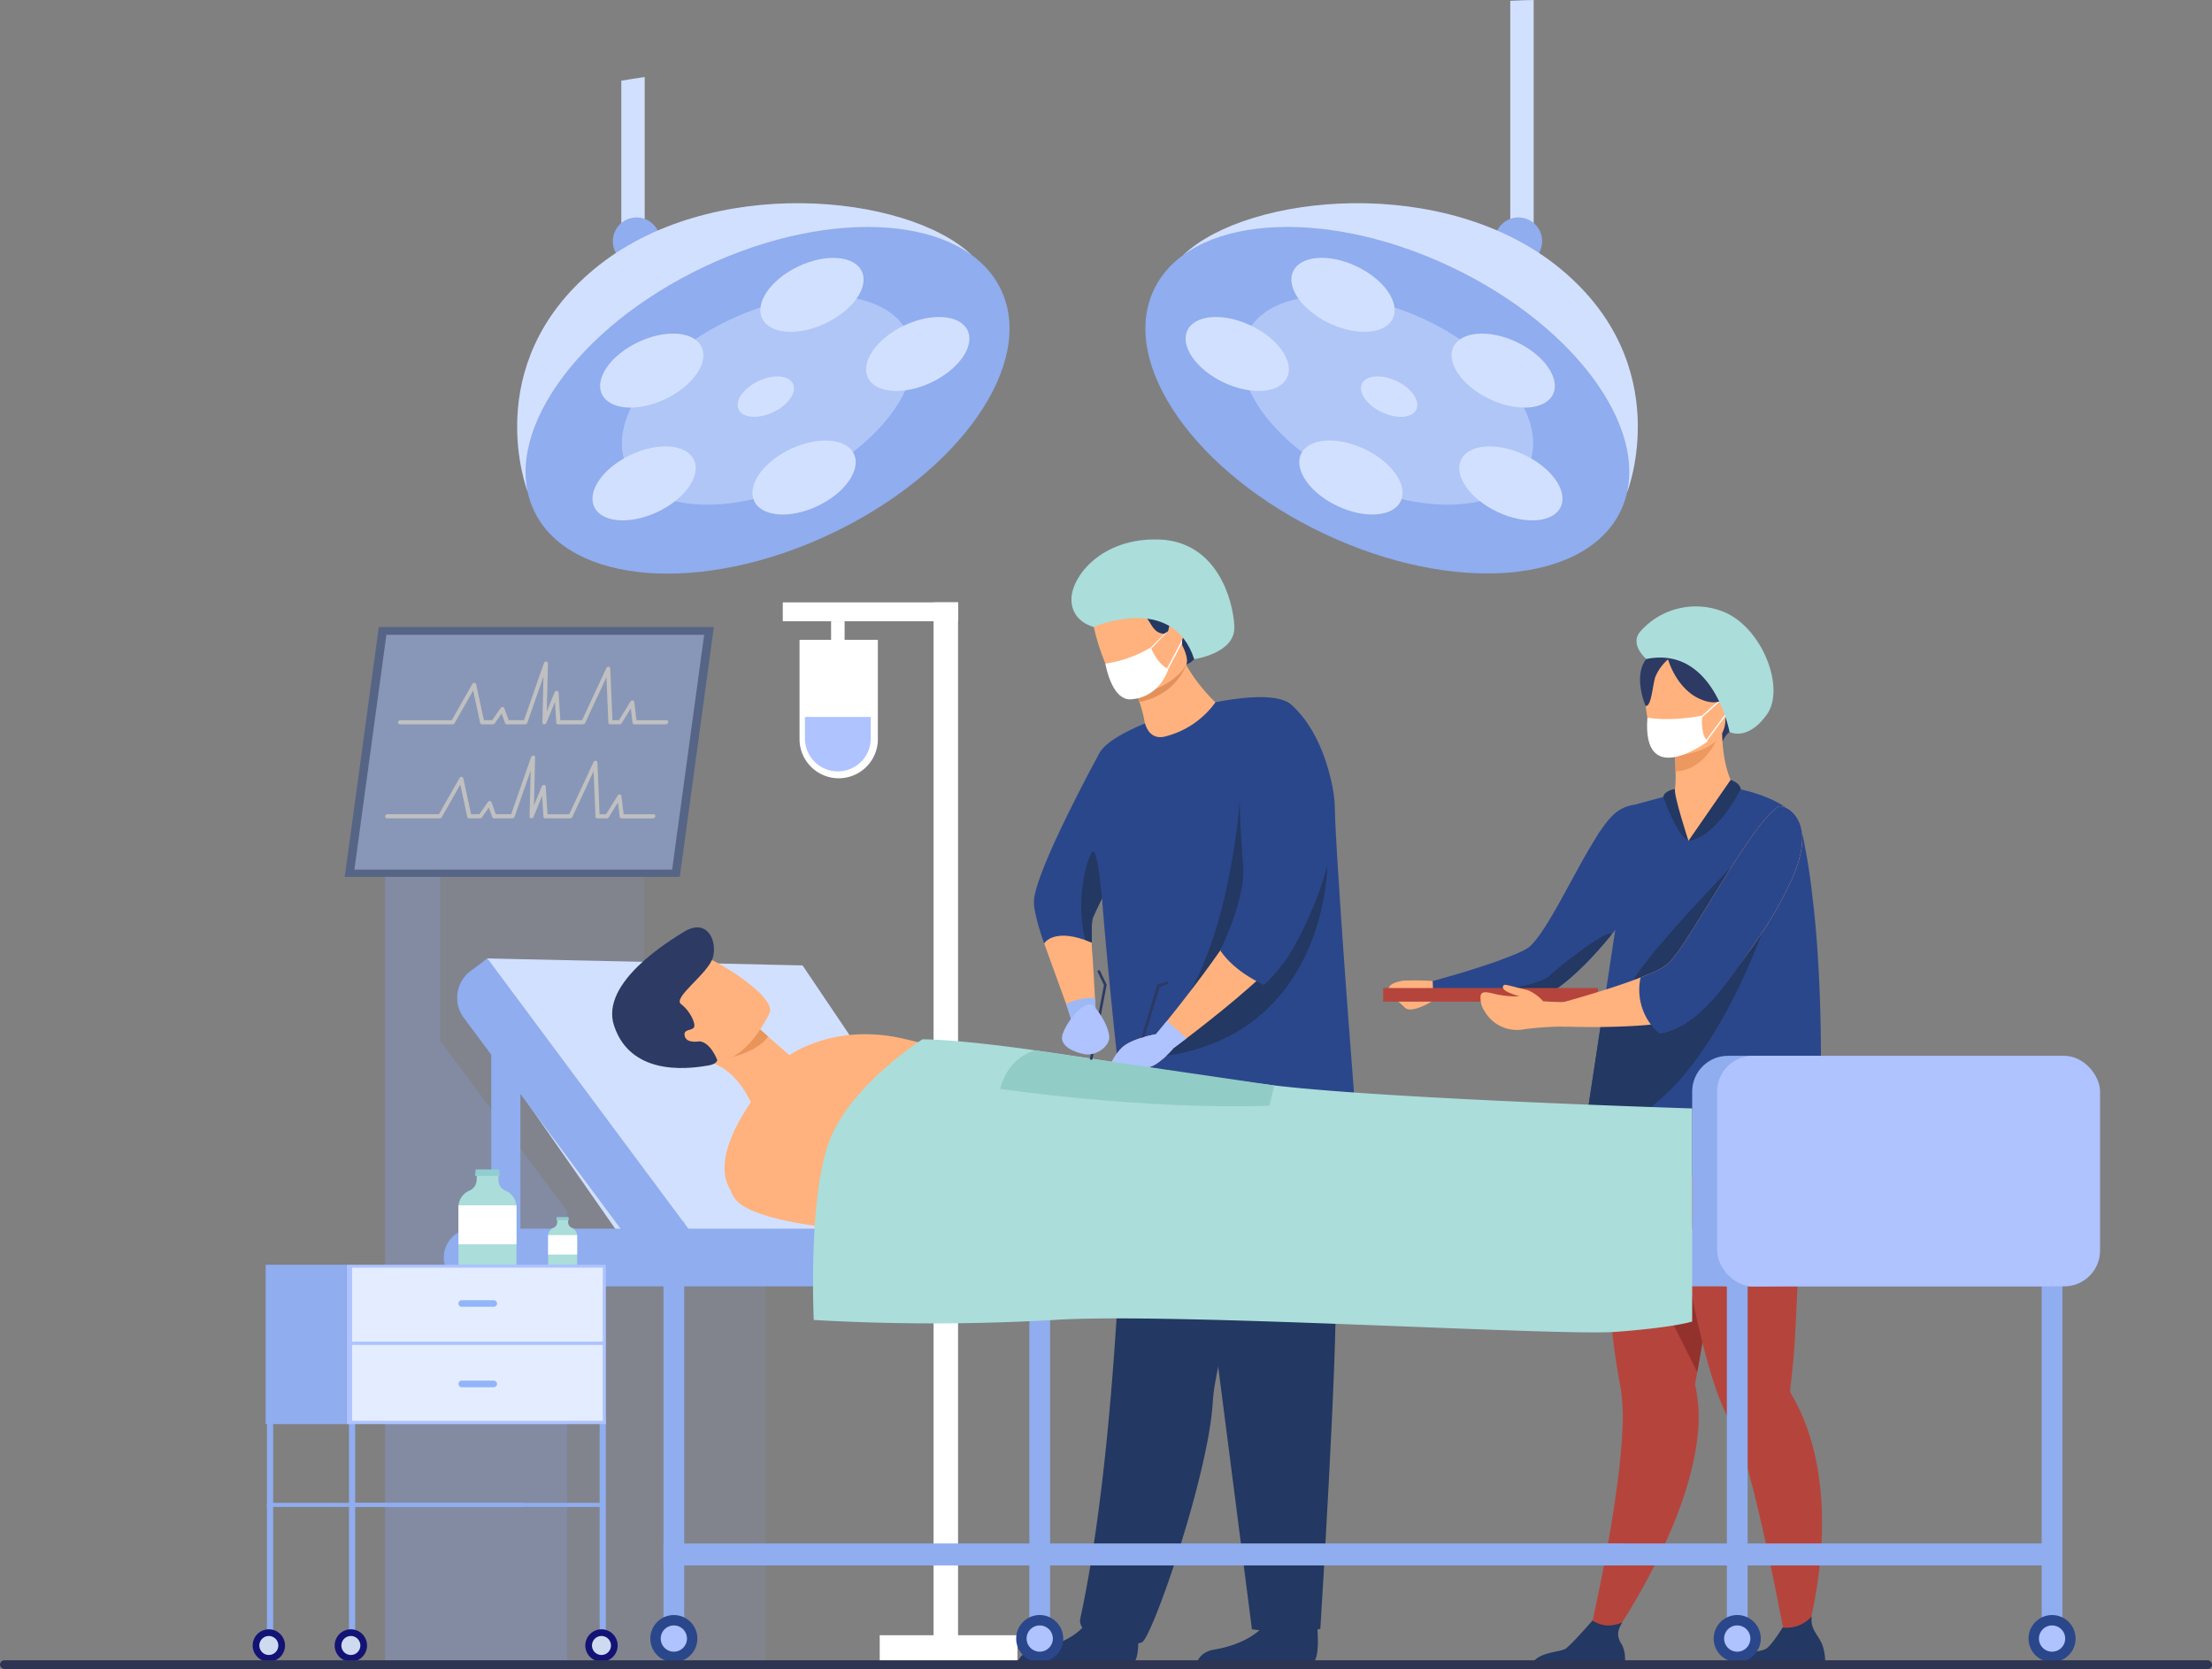 <svg xmlns="http://www.w3.org/2000/svg" width="567.635" height="428.235" viewBox="0 0 567.635 428.235">
  <rect x="0" y="0" width="567.635" height="428.235" fill="#808080" stroke="none"/>
  <g id="greffe" transform="translate(-557.625 -190.483)">
    <g id="Groupe_930" data-name="Groupe 930" transform="translate(758.5 345.038)">
      <g id="Groupe_929" data-name="Groupe 929" transform="translate(0 0)">
        <rect id="Rectangle_275" data-name="Rectangle 275" width="6.278" height="270.412" transform="translate(44.973 270.412) rotate(180)" fill="#fff"/>
        <g id="Groupe_928" data-name="Groupe 928" transform="translate(4.295 9.612)">
          <path id="Rectangle_276" data-name="Rectangle 276" d="M10.052,0h0A10.052,10.052,0,0,1,20.1,10.052V35.517a0,0,0,0,1,0,0H0a0,0,0,0,1,0,0V10.052A10.052,10.052,0,0,1,10.052,0Z" transform="translate(20.104 35.517) rotate(180)" fill="#fff"/>
          <path id="Rectangle_277" data-name="Rectangle 277" d="M8.442,0h0a8.441,8.441,0,0,1,8.441,8.441v5.513a0,0,0,0,1,0,0H0a0,0,0,0,1,0,0V8.442A8.442,8.442,0,0,1,8.442,0Z" transform="translate(18.277 33.749) rotate(180)" fill="#aec3ff"/>
        </g>
        <rect id="Rectangle_278" data-name="Rectangle 278" width="44.973" height="4.848" transform="translate(44.973 4.848) rotate(180)" fill="#fff"/>
        <rect id="Rectangle_279" data-name="Rectangle 279" width="3.465" height="5.857" transform="translate(15.863 10.705) rotate(180)" fill="#fff"/>
      </g>
      <rect id="Rectangle_280" data-name="Rectangle 280" width="35.344" height="6.828" transform="translate(24.875 265.003)" fill="#fff"/>
    </g>
    <path id="Tracé_931" data-name="Tracé 931" d="M945.339,1040.741v42.16l32.562,43.652v115.166H931.179V1040.741Z" transform="translate(-274.713 -625.282)" fill="#8eadff" opacity="0.2"/>
    <g id="Groupe_934" data-name="Groupe 934" transform="translate(912.569 346.074)">
      <g id="Groupe_931" data-name="Groupe 931" transform="translate(1.449 50.899)">
        <path id="Tracé_932" data-name="Tracé 932" d="M1908.585,1148.023c1.662,1.868,7.384-1.621,8.154-2.291a.448.448,0,0,1,.085-.1l-1-4.365a68.756,68.756,0,0,0-7.645-.082C1900.739,1142.477,1906.756,1146.027,1908.585,1148.023Z" transform="translate(-1904.552 -1096.052)" fill="#ffb27d"/>
        <path id="Tracé_933" data-name="Tracé 933" d="M1947.149,1020.055l.124,4.4s.287.035.79.056c1.587.082,5.439.326,9.822.381a97.132,97.132,0,0,0,12.585-.411,18.4,18.4,0,0,0,5.167-1.2c5.027-2.3,13.768-10.139,19.824-18.3a5.553,5.553,0,0,0,.437-.6,42.872,42.872,0,0,0,4.878-8.262,17.909,17.909,0,0,0,1.251-4.134,18.573,18.573,0,0,0,.094-5.94,15.021,15.021,0,0,0-2.011-5.61,2.594,2.594,0,0,0-.426-.665,12.441,12.441,0,0,0-3.052-3.307,2.094,2.094,0,0,0-2.233.3c-.094.056-.185.122-.279.188,0,0-.007.008-.014.011-.119.088-.24.182-.361.286l0,.035a10.854,10.854,0,0,0-.975.923s-.007.006-.008.008a20.038,20.038,0,0,0-1.922,2.422c-.039.031-.081.061-.085.1-.216.3-.438.635-.7,1a.808.808,0,0,0-.171.232q-.74,1.164-1.492,2.432c-5.546,9.058-11.971,23.016-16.389,26.876-1.029.9-3.877,2.1-7.3,3.339v0c-.063.021-.13.045-.2.069l-.02.007c-2.849,1.025-6.074,2.062-8.961,2.951C1950.9,1019.052,1947.149,1020.055,1947.149,1020.055Z" transform="translate(-1935.878 -974.836)" fill="#2b478b"/>
        <path id="Tracé_934" data-name="Tracé 934" d="M2012.827,1010.8a32.216,32.216,0,0,0,2.066,5.319,13.7,13.7,0,0,0,4.2,5.261c1.555-.534,4.329-1.26,5.536-1.816,4.36-2,11-8.337,16.634-15.315.86-1.065,1.7-2.142,2.5-3.223a5.54,5.54,0,0,0,.437-.6,42.891,42.891,0,0,0,4.878-8.262s.962-16.783-1.911-21.288a9.511,9.511,0,0,0-6.1,3.37s-.007.006-.008.008a19.993,19.993,0,0,0-1.922,2.422c-.039.03-.081.06-.085.1-.216.3-.438.636-.7,1a.816.816,0,0,0-.172.232q-.74,1.164-1.491,2.432c-5.546,9.058-11.971,23.016-16.389,26.876-1.029.9-3.877,2.1-7.3,3.339v0C2012.922,1010.759,2012.862,1010.806,2012.827,1010.8Z" transform="translate(-1984.178 -970.878)" fill="#2b478b"/>
        <path id="Tracé_935" data-name="Tracé 935" d="M2019.777,1109.631c1.008,2,2.628,2.35,4.427,3.544,1.555-.534,4.329-1.26,5.535-1.816,4.36-1.995,11-8.337,16.635-15.315.107-2.393-13.768,8.3-15.61,10.318C2029.375,1107.885,2022.905,1109.692,2019.777,1109.631Z" transform="translate(-1989.289 -1062.67)" fill="#233862"/>
        <path id="Tracé_936" data-name="Tracé 936" d="M2012.665,1121.385c0,.039.018.06.041.063-.01-.03-.016-.053-.021-.069C2012.664,1121.318,2012.658,1121.317,2012.665,1121.385Z" transform="translate(-1984.057 -1081.523)" fill="#2b478b"/>
      </g>
      <path id="Tracé_937" data-name="Tracé 937" d="M2180.444,788.385c.168-.627,8.947,12.107,9.184,13.129,2.193,9.448-3.981,16.777-7.276,15.056-2.113-1.1-3.628,2.586-3.628,2.586l-17.79-22.687S2172.76,781.707,2180.444,788.385Z" transform="translate(-2091.646 -784.498)" fill="#2c3a64"/>
      <path id="Tracé_938" data-name="Tracé 938" d="M2098.4,1367.666l4.76,1.772s20.673-28.672,23.218-53.9a38.3,38.3,0,0,0-.68-12.9s.2-1.154.556-3.194c.164-.952.366-2.1.595-3.412.672-3.851,1.6-9.12,2.654-15.12,2.433-13.807,5.584-31.456,8.032-44.431l-1.282-.412-13.877-4.476-2.867-9.108-10.333-2.72s-2.308,4.515-4.371,25.844c-.381,2.8-.727,5.883-.987,9.229a182.654,182.654,0,0,0,.983,37.362q.712,5.561,1.815,11.467a51.141,51.141,0,0,1,.4,11.323C2105.974,1335.617,2098.4,1367.666,2098.4,1367.666Z" transform="translate(-2045.662 -1103.014)" fill="#b5453c"/>
      <path id="Tracé_939" data-name="Tracé 939" d="M2118.876,1254.842l22.437,44.605c.163-.952.366-2.1.595-3.412.672-3.851,1.6-9.12,2.654-15.12,2.433-13.807,5.584-31.456,8.032-44.431l-1.282-.412-13.876-4.476-2.868-9.108-10.333-2.72s-2.308,4.515-4.371,25.844C2119.482,1248.411,2119.136,1251.5,2118.876,1254.842Z" transform="translate(-2060.717 -1103.014)" fill="#93312c"/>
      <path id="Tracé_940" data-name="Tracé 940" d="M2156.181,1211.073l.519-4.454c8.7,2.311,31.952-6.458,31.952-6.458s8.43,7.41,7.323,25.173c-.54,8.67-1.527,45.51-2.558,56.412-.372,3.951-.7,6.763-.832,7.886a.021.021,0,0,0,0,.011,1.555,1.555,0,0,0,.253.965,51.239,51.239,0,0,1,3.8,8c10.116,26.957-1.558,60.154-1.558,60.154l-3.03-1.221s-6.643-36.945-12.041-53.266a32.327,32.327,0,0,0-2.6-6.244c-2.347-3.788-4.525-9.977-6.5-17.338-3.737-13.917-6.744-32.022-8.745-46C2161.889,1234.708,2156.181,1211.073,2156.181,1211.073Z" transform="translate(-2088.151 -1088.594)" fill="#b5453c"/>
      <path id="Tracé_941" data-name="Tracé 941" d="M2176.761,934.41c14.4,4.141,16.176-18.331,15.261-18.425-1.571-1.341-3.738-6.6-3.855-14.6l-.7.147-11.656,2.536s.333,3.68.408,7.145c.056,2.712-.049,5.295-.594,5.9-.907.147-1.452.246-1.452.246a.045.045,0,0,1-.006.01C2174,917.617,2172.919,933.307,2176.761,934.41Z" transform="translate(-2101.184 -868.876)" fill="#ffb27d"/>
      <path id="Tracé_942" data-name="Tracé 942" d="M2181.128,904.49s.335,3.677.408,7.145c6.543-.307,9.893-6.344,11.249-9.681Z" transform="translate(-2106.497 -869.293)" fill="#ed985f"/>
      <path id="Tracé_943" data-name="Tracé 943" d="M2157.844,851.148s15.495-.034,15.326-9.683,1.716-16.152-8.184-16.539-11.757,3.329-12.484,6.564S2153.809,850.908,2157.844,851.148Z" transform="translate(-2085.338 -812.625)" fill="#ffb27d"/>
      <g id="Groupe_932" data-name="Groupe 932" transform="translate(81.229 23.957)">
        <path id="Tracé_944" data-name="Tracé 944" d="M2206.285,873.9l-.221-.245c5.105-4.605,5.209-4.605,5.293-4.605v.165l.068.149C2211.194,869.5,2208.224,872.155,2206.285,873.9Z" transform="translate(-2206.064 -869.054)" fill="#fff"/>
      </g>
      <g id="Groupe_933" data-name="Groupe 933" transform="translate(82.65 25.878)">
        <rect id="Rectangle_281" data-name="Rectangle 281" width="10.824" height="0.331" transform="matrix(0.597, -0.802, 0.802, 0.597, 0, 8.684)" fill="#fff"/>
      </g>
      <path id="Tracé_945" data-name="Tracé 945" d="M2149.806,820.563c2.34-2.947,4.162-2.344,5.192-1.49a10.829,10.829,0,0,1,13.964,1.968c1.165,6.9,4.357,3.78,4.357,3.78s-1.26,8.224-7.8,6.662c-7.144-1.707-9.8-9.684-10.136-10.822a12.138,12.138,0,0,0-3.293,4.565c-.727,2.472-.979,7.536-2.457,7.392C2149.635,832.617,2146.3,824.983,2149.806,820.563Z" transform="translate(-2082.282 -807.072)" fill="#2c3a64"/>
      <path id="Tracé_946" data-name="Tracé 946" d="M2236.638,1771.365h23.972a13.168,13.168,0,0,0-.677-6.425c-1.2-2.66-3.079-3.869-2.63-7.087a8.632,8.632,0,0,1-7.471,2.859c-.425.688-2.741,4.373-4.16,5.392C2244.106,1767.229,2237.12,1766.828,2236.638,1771.365Z" transform="translate(-2147.319 -1498.722)" fill="#233862"/>
      <path id="Tracé_947" data-name="Tracé 947" d="M2042.11,1774.354h23.972s.9-3.823-.678-6.425c-1.393-2.3-.86-3.614.173-5.518a9.317,9.317,0,0,1-4.038.76,8.442,8.442,0,0,1-3.565-1.254c-1.032,1.176-5.449,6.183-6.83,7.175C2049.578,1770.218,2042.593,1769.816,2042.11,1774.354Z" transform="translate(-2004.263 -1501.711)" fill="#233862"/>
      <path id="Tracé_948" data-name="Tracé 948" d="M2106.922,959.918l-7.96,52.333-4.876,32.045c3.347,1.947,6.577,3.609,9.677,5.027a39.4,39.4,0,0,1,2.4-5.555c-.417,1.648.795,5.263,1.548,7.251,28.824,11.65,45.842,1.812,45.842,1.812,1.483-11.82,1.8-36.344.252-57.32-.324-4.363-.725-8.571-1.214-12.48a162.612,162.612,0,0,0-2.884-17.3c-1.623-7.014-15.431-9.761-15.431-9.761a34.44,34.44,0,0,1-13.446,13.189c-3.35-3.16-4.4-11.812-4.4-11.812Z" transform="translate(-2042.486 -909.019)" fill="#2b478b"/>
      <path id="Tracé_949" data-name="Tracé 949" d="M2205.984,946.706s2.45.738,2.62,2.452c0,0-6.245,12.331-13.442,13.188Z" transform="translate(-2116.818 -902.203)" fill="#233862"/>
      <path id="Tracé_950" data-name="Tracé 950" d="M2177.209,968.87s-3.841-11.748-3.461-13.293c0,0-2.793.409-3,2.037C2170.75,957.614,2174.138,967.414,2177.209,968.87Z" transform="translate(-2098.865 -908.727)" fill="#233862"/>
      <path id="Tracé_951" data-name="Tracé 951" d="M2171,1002.988c-.322.578-30.919,31.21-33.04,38.22s8.71,5.255,9.078,4.362S2171,1002.988,2171,1002.988Z" transform="translate(-2074.548 -943.593)" fill="#233862"/>
      <path id="Tracé_952" data-name="Tracé 952" d="M2098.962,1065.655l-4.876,32.045c34.161-1.887,51.419-69.106,51.419-69.106l-28,31.217-18.316,5.642S2099.109,1065.523,2098.962,1065.655Z" transform="translate(-2042.486 -962.423)" fill="#233862"/>
      <path id="Tracé_953" data-name="Tracé 953" d="M2147.282,792.005s-4.35-3.671-1.605-6.974a18.967,18.967,0,0,1,20.723-5.4c10.322,3.524,16.8,19.711,11.8,26.648s-9.564,4.448-9.564,4.448S2164.552,788.554,2147.282,792.005Z" transform="translate(-2079.758 -778.514)" fill="#abddda"/>
      <path id="Tracé_954" data-name="Tracé 954" d="M2155.088,884.948s5.321,1.126,14.073-.508c0,0-.589,4.7,1.361,6.63C2170.522,891.071,2153.652,903.692,2155.088,884.948Z" transform="translate(-2087.283 -856.412)" fill="#fff"/>
      <rect id="Rectangle_282" data-name="Rectangle 282" width="55.117" height="3.489" transform="translate(0 97.914)" fill="#b5453c"/>
      <path id="Tracé_955" data-name="Tracé 955" d="M2056.157,1023.857l.2,4.775s1.61.073,4.173.181c.769.026,1.215.018,1.215.018,2.054.066,4.525.079,7.218.1l.037.008c4.629-.047,9.833-.184,14.3-.641q.6-.067,1.182-.14a34.577,34.577,0,0,0,6.712-1.415,4.482,4.482,0,0,0,.573-.237c4.79-2.044,11.681-9.7,17.631-18.243.824-1.177,1.615-2.365,2.393-3.516a98.33,98.33,0,0,0,7.062-12.426,38.9,38.9,0,0,0,2.4-6.137,15.735,15.735,0,0,0,.444-1.782c2.265-10.2-4.693-12.9-5.906-11.958a32.84,32.84,0,0,0-5.277,5.775c-3.038,4.069-6.487,9.452-9.789,14.828-1.822,2.946-3.607,5.9-5.335,8.607-1.008,1.653-1.992,3.2-2.906,4.617a49.836,49.836,0,0,1-4.517,6.171,17.453,17.453,0,0,1-5.213,2.908c-.661.282-1.368.566-2.106.857-4.1,1.6-9.242,3.25-13.776,4.593-2.224.673-4.319,1.266-6.057,1.754C2058.009,1023.356,2056.157,1023.857,2056.157,1023.857Z" transform="translate(-2014.593 -921.004)" fill="#ffb27d"/>
      <path id="Tracé_956" data-name="Tracé 956" d="M2147.8,1016.211a14.852,14.852,0,0,0,4.8,14.381c9.946-1.211,18-13.784,23.949-22.326.824-1.177,1.615-2.365,2.393-3.516a98.391,98.391,0,0,0,7.062-12.426,38.828,38.828,0,0,0,2.4-6.137,15.676,15.676,0,0,0,.444-1.782c2.265-10.2-4.693-12.9-5.906-11.958a32.821,32.821,0,0,0-5.277,5.775c-3.038,4.069-6.488,9.452-9.789,14.828-1.822,2.946-3.607,5.9-5.336,8.607-1.008,1.653-1.991,3.2-2.906,4.617a49.915,49.915,0,0,1-4.517,6.171,17.462,17.462,0,0,1-5.213,2.908C2149.25,1015.636,2148.542,1015.92,2147.8,1016.211Z" transform="translate(-2081.749 -921.004)" fill="#2b478b"/>
      <path id="Tracé_957" data-name="Tracé 957" d="M1996.434,1147.648a23.279,23.279,0,0,0,6.936.729s-5.617-1.372-4.01-2.878c.292-.274,3.037.613,6.164,1.33a11.189,11.189,0,0,1,3.867,2.821c2.334.22,4.495.253,5.194.261a1.118,1.118,0,0,0,.262-.014l.666,6.287s-.446.008-1.215-.02a80.507,80.507,0,0,0-9.956.712,9.548,9.548,0,0,1-9.947-4.645,5.987,5.987,0,0,1-1.013-4.1C1993.714,1146.974,1995.254,1147.384,1996.434,1147.648Z" transform="translate(-1968.361 -1048.358)" fill="#ffb27d"/>
    </g>
    <g id="Groupe_936" data-name="Groupe 936" transform="translate(646.1 351.375)" opacity="0.5">
      <g id="Groupe_935" data-name="Groupe 935" transform="translate(0 0)">
        <path id="Tracé_958" data-name="Tracé 958" d="M977.969,862.631H892l8.741-64.084H986.71Z" transform="translate(-892.002 -798.547)" fill="#2b478b"/>
        <path id="Tracé_959" data-name="Tracé 959" d="M982.866,866.287H901.323l8.216-60.236h81.542Z" transform="translate(-898.857 -804.065)" fill="#8fadef"/>
        <path id="Tracé_960" data-name="Tracé 960" d="M981.135,848.086l-.042,0a.448.448,0,0,1-.421-.469l.282-11.8-4.134,11.847a.629.629,0,0,1-.576.42h-4.7a.448.448,0,0,1-.434-.293l-.9-2.486-1.734,2.507a.623.623,0,0,1-.5.273h-2.821a.447.447,0,0,1-.451-.354l-1.8-8.316-4.741,8.35a.626.626,0,0,1-.531.32H944.08a.452.452,0,0,1-.458-.53.628.628,0,0,1,.6-.53h13.194l5.265-9.273a.637.637,0,0,1,.549-.32.446.446,0,0,1,.434.353l2,9.239H967.8l2.154-3.113a.622.622,0,0,1,.512-.273.448.448,0,0,1,.423.293l1.124,3.093h3.946l5.1-14.627a.615.615,0,0,1,.6-.419.448.448,0,0,1,.437.47l-.294,12.311,2-4.868a.621.621,0,0,1,.583-.39.447.447,0,0,1,.443.426l.452,7.1h5.577l6.217-13.366a.624.624,0,0,1,.591-.363.447.447,0,0,1,.425.436l.555,13.294h1.668l2.952-4.778a.61.61,0,0,1,.57-.3.444.444,0,0,1,.408.394l.575,4.681h7.678a.452.452,0,0,1,.458.53.627.627,0,0,1-.6.53h-8.088a.448.448,0,0,1-.459-.4l-.452-3.677-2.332,3.775a.625.625,0,0,1-.519.3h-2.445a.449.449,0,0,1-.463-.437l-.486-11.66-5.457,11.733a.629.629,0,0,1-.553.365h-6.4a.448.448,0,0,1-.462-.426l-.339-5.331L981.7,847.7A.629.629,0,0,1,981.135,848.086Z" transform="translate(-929.96 -823.132)" fill="#fff"/>
        <path id="Tracé_961" data-name="Tracé 961" d="M968.7,939.277h-.042a.448.448,0,0,1-.421-.47l.282-11.8-4.134,11.847a.629.629,0,0,1-.576.42h-4.7a.449.449,0,0,1-.434-.293l-.9-2.487L956.031,939a.624.624,0,0,1-.5.273h-2.821a.447.447,0,0,1-.451-.354l-1.8-8.316-4.741,8.35a.625.625,0,0,1-.531.32H931.642a.452.452,0,0,1-.458-.53.628.628,0,0,1,.6-.53h13.194l5.265-9.273a.638.638,0,0,1,.549-.32.446.446,0,0,1,.434.353l2,9.239h2.134l2.154-3.113a.621.621,0,0,1,.512-.272.448.448,0,0,1,.423.293l1.124,3.093h3.945l5.1-14.627a.616.616,0,0,1,.6-.419.448.448,0,0,1,.437.47l-.294,12.31,2-4.868a.622.622,0,0,1,.583-.389.447.447,0,0,1,.443.426l.452,7.1h5.577l6.217-13.366a.623.623,0,0,1,.591-.363.446.446,0,0,1,.425.436l.555,13.294h1.668l2.952-4.778a.611.611,0,0,1,.57-.3.445.445,0,0,1,.408.395l.575,4.681h7.678a.452.452,0,0,1,.458.53.627.627,0,0,1-.6.53h-8.088a.448.448,0,0,1-.459-.4l-.452-3.677-2.332,3.774a.625.625,0,0,1-.519.3h-2.445a.448.448,0,0,1-.462-.437l-.486-11.66-5.457,11.733a.628.628,0,0,1-.553.365h-6.4a.448.448,0,0,1-.462-.426l-.339-5.331-2.208,5.368A.629.629,0,0,1,968.7,939.277Z" transform="translate(-920.813 -890.194)" fill="#fff"/>
      </g>
      <path id="Tracé_962" data-name="Tracé 962" d="M997.606,1074.222v-33.481H931.179v201.478h97.68v-168Z" transform="translate(-920.813 -976.657)" fill="#8eadff" opacity="0.2"/>
    </g>
    <g id="Groupe_942" data-name="Groupe 942" transform="translate(818.784 328.89)">
      <path id="Tracé_963" data-name="Tracé 963" d="M1575.57,1754.461c-.042,2.055-.3,4-1.046,4.769h-29.892c.38-1.082,1.456-2.708,4.525-3.206,3.487-.564,8.923-2.243,12.1-5.6a9,9,0,0,0,2.342-4.241c1.406-6.262,11.628,1.918,11.628,1.918A50.649,50.649,0,0,1,1575.57,1754.461Z" transform="translate(-1544.632 -1471.222)" fill="#233862"/>
      <path id="Tracé_964" data-name="Tracé 964" d="M1749.742,1754.461c-.042,2.055-.3,4-1.046,4.769H1718.8c.38-1.082,1.456-2.708,4.524-3.206,3.487-.564,8.923-2.243,12.1-5.6a9,9,0,0,0,2.342-4.241c1.406-6.262,11.628,1.918,11.628,1.918A50.6,50.6,0,0,1,1749.742,1754.461Z" transform="translate(-1672.719 -1471.222)" fill="#233862"/>
      <path id="Tracé_965" data-name="Tracé 965" d="M1607.147,1380.956c3.341,1.065,9.725,4.318,13.781,2.788,2.621-.988,17.272-43.369,18.222-61.906a47.373,47.373,0,0,1,.75-5.521c.868-4.784,2.385-11.358,4.134-18.612,4.688-19.438,11.03-43.754,10.893-51.526-.213-12.063-35.949-2.528-35.949-2.528a129.071,129.071,0,0,0-2.948,24.221c-.97,28.437-3.639,76.472-10.9,109.831A2.864,2.864,0,0,0,1607.147,1380.956Z" transform="translate(-1589.082 -1100.761)" fill="#233862"/>
      <path id="Tracé_966" data-name="Tracé 966" d="M1706.646,1251.2l17.244,134.182s11.093,1.483,17.545-.117c0,0,4.382-69.564,3.921-87.169s3.969-47.109-1.011-50.363S1706.646,1251.2,1706.646,1251.2Z" transform="translate(-1663.777 -1105.74)" fill="#233862"/>
      <path id="Tracé_967" data-name="Tracé 967" d="M1628.393,980.524l59.5,1.74s-4.911-60.979-6.013-85.557c0,0-5.124-25.038-12.2-28.986-8.829-4.925-44.655,5.594-48.3,13.2C1617.553,888.9,1628.393,980.524,1628.393,980.524Z" transform="translate(-1600.469 -826.003)" fill="#2b478b"/>
      <g id="Groupe_937" data-name="Groupe 937" transform="translate(15.993 2.267)">
        <path id="Tracé_968" data-name="Tracé 968" d="M1664.075,845.928a22.612,22.612,0,0,0,13.191-8.825,44.758,44.758,0,0,1-7.5-9.577c-.069-.121-.132-.24-.194-.355a11.936,11.936,0,0,1-1.067-2.461l-10.5,4.3s-2.333,2.488-1.961,3.395q.3.727.558,1.4c.474,1.216.857,2.29,1.164,3.22a31.066,31.066,0,0,1,1.237,4.553S1659.646,846.8,1664.075,845.928Z" transform="translate(-1642.528 -797.57)" fill="#ffb27d"/>
        <path id="Tracé_969" data-name="Tracé 969" d="M1659.426,843.862c8.582-1.72,11.419-7.957,12-9.5.082-.22.118-.345.118-.345-.1-.008-.2-.009-.313-.009-3.451.014-9.779,3.719-12.968,6.63C1658.735,841.858,1659.118,842.931,1659.426,843.862Z" transform="translate(-1644.189 -804.41)" fill="#e2915a"/>
        <path id="Tracé_970" data-name="Tracé 970" d="M1641.976,767.721c1.711,8.231-8.26,12.021-12.723,13.287-1.255.358-2.073.514-2.073.514-1.5.193-3.13-1.629-4.624-4.278-2.96-5.241-5.4-13.713-5.318-16.169.126-3.7,1.39-8.158,12.327-9.792S1639.786,757.174,1641.976,767.721Z" transform="translate(-1614.019 -743.407)" fill="#ffb27d"/>
        <path id="Tracé_971" data-name="Tracé 971" d="M1606.178,735.689a24.547,24.547,0,0,1,4.563-8.4c4.375-5.342,12.852-5.152,12.887-5.151,9.58.244,14.243,5.587,13.9,17.025-.361,12.095-5.166,12.718-5.166,12.718s.685-.949-.7-4.1c-.079-.179-.149-.328-.21-.455a2.317,2.317,0,0,1-.038-2.022c.64-1.313.017-4.236-1.138-4.648-1.393-.5-2.37,1.2-2.477,2.241a1.348,1.348,0,0,1-1.621,1.123c-3.18-.563-2.848-4.429-6.062-5.4s-7.442,2.682-11.7,2.608C1602.948,741.4,1605.734,737.525,1606.178,735.689Z" transform="translate(-1605.075 -722.136)" fill="#233862"/>
      </g>
      <path id="Tracé_972" data-name="Tracé 972" d="M1575.422,963.344c-.35.9-.324,4.642-.149,9.052.307,7.8,1.08,17.691,1.08,17.691l-13.4-20.218s-2.706-7.383-2.643-10.737c.145-7.649,16.759-37.994,16.759-37.994l10.77,16.848s-6.432,12.844-10.059,20.33C1576.561,960.817,1575.663,962.72,1575.422,963.344Z" transform="translate(-1556.159 -866.216)" fill="#2b478b"/>
      <path id="Tracé_973" data-name="Tracé 973" d="M1629.685,822.494a31.741,31.741,0,0,0,11.63-4.144s1.877,4.58,4.542,5.455c0,0-1.97,7.216-9.515,7.84C1631.245,832.066,1629.685,822.494,1629.685,822.494Z" transform="translate(-1607.18 -790.625)" fill="#fff"/>
      <g id="Groupe_938" data-name="Groupe 938" transform="translate(34.135 23.617)">
        <path id="Tracé_974" data-name="Tracé 974" d="M1673.695,807.313l-.057-.381,3.79-3.759.543-.349Z" transform="translate(-1673.637 -802.824)" fill="#fff"/>
      </g>
      <g id="Groupe_939" data-name="Groupe 939" transform="translate(38.3 25.671)">
        <path id="Tracé_975" data-name="Tracé 975" d="M1689.757,818.1l-.376-.062,3.931-7.447-.1,1Z" transform="translate(-1689.382 -810.588)" fill="#fff"/>
      </g>
      <path id="Tracé_976" data-name="Tracé 976" d="M1602.477,736.025s20.221-8.84,25.761,8.262c0,0,10.613-1.471,10.309-8.372s-4.5-21.82-19.3-22.327-22.515,9.488-22.515,15.349S1602.477,736.025,1602.477,736.025Z" transform="translate(-1582.948 -713.569)" fill="#abddda"/>
      <path id="Tracé_977" data-name="Tracé 977" d="M1649.492,1196.8a22.389,22.389,0,0,1-4.6,4.162c-2.338,1.422-3.444.813-4.865.609s-5.276,3.857-6.8,2.944.457-5.328,2.893-7.715,8.771-3.492,8.771-3.492Z" transform="translate(-1609.391 -1066.372)" fill="#ffb27d"/>
      <g id="Groupe_940" data-name="Groupe 940" transform="translate(30.825 114.209)">
        <path id="Tracé_978" data-name="Tracé 978" d="M1661.532,1162.98l-.4-1.084,4.959-16.693.643.62Z" transform="translate(-1661.129 -1145.203)" fill="#2c3a64"/>
      </g>
      <path id="Tracé_979" data-name="Tracé 979" d="M1679.871,1143.026l2.584-.783.385.513-2.326.891Z" transform="translate(-1644.087 -1028.816)" fill="#2c3a64"/>
      <path id="Tracé_980" data-name="Tracé 980" d="M1727.683,1029.46s0,43.356-42.2,49.025l20.4-27.955Z" transform="translate(-1648.214 -945.876)" fill="#233862"/>
      <path id="Tracé_981" data-name="Tracé 981" d="M1722.079,966.194s-2.017,31.513-13.637,50.713l19.569-20.759,3.783-15.2Z" transform="translate(-1665.098 -899.35)" fill="#233862"/>
      <g id="Groupe_941" data-name="Groupe 941" transform="translate(23.3 41.719)">
        <path id="Tracé_982" data-name="Tracé 982" d="M1710.867,977.2c-4.171,5.715-17.905,16.487-24.232,21.306-1.985,1.516-3.242,2.442-3.242,2.442l-4.6-3.492s1.078-1.282,2.807-3.413c3.675-4.536,10.285-12.924,15.671-21,7.916-11.874,6.3-44.147,6.3-44.147,5.7-5.48,16.645,1.967,19.477,8.321S1716.348,969.69,1710.867,977.2Z" transform="translate(-1666.592 -912.235)" fill="#ffb27d"/>
        <path id="Tracé_983" data-name="Tracé 983" d="M1758.3,871.239s8.211,4.882,11.61,21.932-8.78,39.987-12.332,44.655-5.278,5.988-5.278,5.988-7.448-3.165-11.234-8.839c0,0,6.414-12.981,5.906-21.278-.444-7.274-2.487-28.036,1.573-32.3S1758.3,871.239,1758.3,871.239Z" transform="translate(-1712.393 -871.239)" fill="#2b478b"/>
        <path id="Tracé_984" data-name="Tracé 984" d="M1652.735,1184.873c-1.985,1.516-3.242,2.442-3.242,2.442a22.389,22.389,0,0,1-4.6,4.162c-2.338,1.422-3.444.813-4.865.609s-5.276,3.858-6.8,2.944.457-5.328,2.893-7.715,8.771-3.492,8.771-3.492,1.078-1.282,2.807-3.413Z" transform="translate(-1632.692 -1098.604)" fill="#aec3ff"/>
      </g>
      <path id="Tracé_985" data-name="Tracé 985" d="M1609.189,1033.106c-.35.9-.324,4.641-.149,9.052l-.238,1.328c-5.339-12.9-.935-26.072.333-27.393s2.409,11.986,2.409,11.986C1610.329,1030.579,1609.431,1032.482,1609.189,1033.106Z" transform="translate(-1589.927 -935.978)" fill="#233862"/>
    </g>
    <g id="Groupe_949" data-name="Groupe 949" transform="translate(671.513 428.428)">
      <path id="Tracé_986" data-name="Tracé 986" d="M1142.172,1194.141H1048.64l-40.971-58.77a9.792,9.792,0,0,1,.866-12.115l3.89-3.386,80.861,1.784Z" transform="translate(-1001.227 -1111.901)" fill="#d2e0ff"/>
      <path id="Tracé_987" data-name="Tracé 987" d="M1065.156,1195.675l-11.2,8.328-51.237-68.9a8.6,8.6,0,0,1,1.77-12.036l4.3-3.194Z" transform="translate(-997.587 -1111.901)" fill="#8fadef"/>
      <path id="Tracé_988" data-name="Tracé 988" d="M995.445,1396.7h333.193a7.4,7.4,0,0,0,7.4-7.4h0a7.4,7.4,0,0,0-7.4-7.4H995.445a7.4,7.4,0,0,0-7.4,7.4h0A7.4,7.4,0,0,0,995.445,1396.7Z" transform="translate(-988.045 -1304.6)" fill="#8fadef"/>
      <rect id="Rectangle_283" data-name="Rectangle 283" width="5.325" height="106.908" transform="translate(56.37 75.562)" fill="#8fadef"/>
      <rect id="Rectangle_284" data-name="Rectangle 284" width="5.325" height="106.908" transform="translate(410.043 75.562)" fill="#8fadef"/>
      <rect id="Rectangle_285" data-name="Rectangle 285" width="5.325" height="106.908" transform="translate(329.255 75.562)" fill="#8fadef"/>
      <rect id="Rectangle_286" data-name="Rectangle 286" width="5.325" height="106.908" transform="translate(150.258 75.562)" fill="#8fadef"/>
      <rect id="Rectangle_287" data-name="Rectangle 287" width="246.281" height="5.636" transform="translate(56.37 158.068)" fill="#8fadef"/>
      <rect id="Rectangle_288" data-name="Rectangle 288" width="118.041" height="5.636" transform="translate(297.326 158.068)" fill="#8fadef"/>
      <g id="Groupe_943" data-name="Groupe 943" transform="translate(52.994 176.432)">
        <circle id="Ellipse_28" data-name="Ellipse 28" cx="6.038" cy="6.038" r="6.038" fill="#2b478b"/>
        <path id="Tracé_989" data-name="Tracé 989" d="M1198.425,1770.013a3.367,3.367,0,1,1,3.367,3.367A3.367,3.367,0,0,1,1198.425,1770.013Z" transform="translate(-1195.753 -1763.975)" fill="#aec3ff"/>
      </g>
      <g id="Groupe_944" data-name="Groupe 944" transform="translate(146.882 176.432)">
        <path id="Tracé_990" data-name="Tracé 990" d="M1543.161,1762.587a6.038,6.038,0,1,1,6.038,6.038A6.039,6.039,0,0,1,1543.161,1762.587Z" transform="translate(-1543.161 -1756.549)" fill="#2b478b"/>
        <path id="Tracé_991" data-name="Tracé 991" d="M1553.257,1770.013a3.367,3.367,0,1,1,3.367,3.367A3.367,3.367,0,0,1,1553.257,1770.013Z" transform="translate(-1550.585 -1763.975)" fill="#aec3ff"/>
      </g>
      <g id="Groupe_945" data-name="Groupe 945" transform="translate(325.879 176.432)">
        <path id="Tracé_992" data-name="Tracé 992" d="M2219.647,1762.587a6.038,6.038,0,1,1,6.038,6.038A6.038,6.038,0,0,1,2219.647,1762.587Z" transform="translate(-2219.647 -1756.549)" fill="#2b478b"/>
        <path id="Tracé_993" data-name="Tracé 993" d="M2229.743,1770.013a3.367,3.367,0,1,1,3.367,3.367A3.367,3.367,0,0,1,2229.743,1770.013Z" transform="translate(-2227.072 -1763.975)" fill="#aec3ff"/>
      </g>
      <g id="Groupe_946" data-name="Groupe 946" transform="translate(406.667 176.432)">
        <circle id="Ellipse_29" data-name="Ellipse 29" cx="6.038" cy="6.038" r="6.038" fill="#2b478b"/>
        <path id="Tracé_994" data-name="Tracé 994" d="M2535.068,1770.013a3.367,3.367,0,1,1,3.367,3.367A3.367,3.367,0,0,1,2535.068,1770.013Z" transform="translate(-2532.396 -1763.975)" fill="#aec3ff"/>
      </g>
      <path id="Tracé_995" data-name="Tracé 995" d="M1276.687,1198.86s11.753-8.78,30.138-4.246c8.968,2.211,55.413,13.348,55.413,13.348l-18.413,30.473s-77.414,2.275-82.08-5.289C1254.441,1221.31,1276.687,1198.86,1276.687,1198.86Z" transform="translate(-1188.242 -1165.912)" fill="#ffb27d"/>
      <path id="Tracé_996" data-name="Tracé 996" d="M1353.8,1311.383s18.153-.234,23.19,1.151,1.134,5.037.756,5.163S1353.8,1311.383,1353.8,1311.383Z" transform="translate(-1257.024 -1252.73)" fill="#e8945b"/>
      <path id="Tracé_997" data-name="Tracé 997" d="M1034.08,1163.573v61.005h7.476v-52.652Z" transform="translate(-1021.899 -1144.041)" fill="#8fadef"/>
      <g id="Groupe_948" data-name="Groupe 948" transform="translate(43.195 0)">
        <path id="Tracé_998" data-name="Tracé 998" d="M1246.689,1203.834s-4.239-12.433-14.985-12.491l11.19-7.376,3.418-2.251s1.874,1.675,4.125,3.659c3.01,2.654,6.692,5.866,7.46,6.369C1259.239,1192.627,1249.149,1202.915,1246.689,1203.834Z" transform="translate(-1210.428 -1157.382)" fill="#ffb27d"/>
        <path id="Tracé_999" data-name="Tracé 999" d="M1266.27,1185.374c-3.324,4.884-13.036,6.059-13.036,6.059l5.493-7.467,3.417-2.251S1264.018,1183.39,1266.27,1185.374Z" transform="translate(-1226.261 -1157.382)" fill="#e8945b"/>
        <g id="Groupe_947" data-name="Groupe 947">
          <path id="Tracé_1000" data-name="Tracé 1000" d="M1214.471,1130.321s-7.337,16.342-17.445,11.617-17.861-5.8-13.6-16.434,9.055-10.844,12.813-10.087S1216.119,1125.948,1214.471,1130.321Z" transform="translate(-1174.044 -1108.434)" fill="#ffb27d"/>
          <path id="Tracé_1001" data-name="Tracé 1001" d="M1173.7,1118.989s-3.274.642-3.769-1.31,1.832-1.344,2.363-2.271-1.012-4.259-3.3-5.951,7.006-7.838,8.164-12.021-1.433-10.245-7.476-6.521c-3.551,2.189-21.527,12.984-17.906,24.023,4.615,14.071,21.541,10.625,23.985,10.287s2.508-1.42,2.508-1.42S1176.61,1119.24,1173.7,1118.989Z" transform="translate(-1151.293 -1089.754)" fill="#2c3a64"/>
        </g>
      </g>
      <rect id="Rectangle_289" data-name="Rectangle 289" width="98.279" height="59.154" rx="9.188" transform="translate(320.352 32.948)" fill="#8fadef"/>
      <rect id="Rectangle_290" data-name="Rectangle 290" width="98.279" height="59.154" rx="9.188" transform="translate(326.745 32.948)" fill="#aec3ff"/>
      <path id="Tracé_1002" data-name="Tracé 1002" d="M1328.3,1301.949c-10.155-1.379-16.539-1.377-30.405-4.939h0l-.01,0c-10.361-2.662-33.479-8.376-33.479-8.376s-4.272,10.158.094,16.792,31.13,8.245,31.13,8.245h0a118.9,118.9,0,0,0,17.56,1.59c10.829-.246,37.945-3.725,37.945-3.725l.336-6.11S1345.84,1304.331,1328.3,1301.949Z" transform="translate(-1189.906 -1236.009)" fill="#ffb27d"/>
      <path id="Tracé_1003" data-name="Tracé 1003" d="M1589.755,1352.095s11.752.306,14.943,1.16,9.906,5.929,8.4,6.414-11.963-.816-13.726-.691-5.037.756-7.429-.5S1589.755,1352.095,1589.755,1352.095Z" transform="translate(-1430.541 -1282.68)" fill="#ffb27d"/>
      <path id="Tracé_1004" data-name="Tracé 1004" d="M1374.24,1198.227s-18.71,11.837-24.057,26.444-3.861,45.584-3.861,45.584a540.366,540.366,0,0,0,61.478,0c30.294-2.015,129.217,4.173,144.363,3.04s19.572-2.644,19.572-2.644v-54.673s-76.147-2.367-105.994-5.767S1396.16,1198.682,1374.24,1198.227Z" transform="translate(-1251.384 -1169.525)" fill="#abddda"/>
    </g>
    <g id="Groupe_952" data-name="Groupe 952" transform="translate(678.459 210.251)">
      <path id="Tracé_1005" data-name="Tracé 1005" d="M1166.2,265.194v41.555H1160.2v-40.62Q1163.14,265.628,1166.2,265.194Z" transform="translate(-1121.592 -265.194)" fill="#d2e0ff"/>
      <path id="Tracé_1006" data-name="Tracé 1006" d="M1151.987,407.451a6.089,6.089,0,1,1,6.089,6.089A6.089,6.089,0,0,1,1151.987,407.451Z" transform="translate(-1115.555 -365.332)" fill="#8fadef"/>
      <path id="Tracé_1007" data-name="Tracé 1007" d="M1061.854,461.474s-12.638-32.358,17.046-57.018,80.439-19.27,96.847-3.7Z" transform="translate(-1047.305 -355.147)" fill="#d2e0ff"/>
      <g id="Groupe_951" data-name="Groupe 951" transform="translate(0 20.325)">
        <ellipse id="Ellipse_30" data-name="Ellipse 30" cx="66.287" cy="37.918" rx="66.287" ry="37.918" transform="translate(0 56.67) rotate(-25.306)" fill="#8fadef"/>
        <ellipse id="Ellipse_31" data-name="Ellipse 31" cx="39.923" cy="22.837" rx="39.923" ry="22.837" transform="translate(30.281 59.034) rotate(-25.306)" fill="#d2e0ff" opacity="0.5"/>
        <g id="Groupe_950" data-name="Groupe 950" transform="translate(31.199 22.189)">
          <path id="Tracé_1008" data-name="Tracé 1008" d="M1273.257,563.977c-1.043-2.206,1.237-5.472,5.093-7.295s7.827-1.513,8.87.693-1.237,5.472-5.093,7.295S1274.3,566.182,1273.257,563.977Z" transform="translate(-1235.75 -521.195)" fill="#d2e0ff"/>
          <path id="Tracé_1009" data-name="Tracé 1009" d="M1140.1,529.505c-1.911-4.041,2.267-10.024,9.331-13.365s14.34-2.772,16.25,1.269-2.267,10.025-9.331,13.365S1142.016,533.546,1140.1,529.505Z" transform="translate(-1137.675 -490.653)" fill="#d2e0ff"/>
          <path id="Tracé_1010" data-name="Tracé 1010" d="M1132.671,638.877c-1.911-4.041,2.267-10.024,9.331-13.365s14.339-2.772,16.25,1.269-2.268,10.024-9.332,13.365S1134.582,642.918,1132.671,638.877Z" transform="translate(-1132.208 -571.086)" fill="#d2e0ff"/>
          <ellipse id="Ellipse_32" data-name="Ellipse 32" cx="14.148" cy="8.093" rx="14.148" ry="8.093" transform="matrix(0.904, -0.427, 0.427, 0.904, 40.083, 12.096)" fill="#d2e0ff"/>
          <path id="Tracé_1011" data-name="Tracé 1011" d="M1398.065,513.391c-1.911-4.041,2.267-10.024,9.331-13.364s14.34-2.772,16.25,1.269-2.267,10.024-9.331,13.365S1399.976,517.432,1398.065,513.391Z" transform="translate(-1327.38 -478.803)" fill="#d2e0ff"/>
          <path id="Tracé_1012" data-name="Tracé 1012" d="M1287.812,633.19c-1.911-4.041,2.267-10.024,9.331-13.365s14.34-2.772,16.25,1.269-2.267,10.024-9.331,13.365S1289.723,637.231,1287.812,633.19Z" transform="translate(-1246.299 -566.904)" fill="#d2e0ff"/>
        </g>
      </g>
    </g>
    <g id="Groupe_955" data-name="Groupe 955" transform="translate(837.525 190.483)">
      <path id="Tracé_1013" data-name="Tracé 1013" d="M2028.339,190.483v61.323h-6.006V190.691Q2025.34,190.542,2028.339,190.483Z" transform="translate(-1914.675 -190.483)" fill="#d2e0ff"/>
      <path id="Tracé_1014" data-name="Tracé 1014" d="M2019.394,407.451a6.089,6.089,0,1,0-6.089,6.089A6.089,6.089,0,0,0,2019.394,407.451Z" transform="translate(-1903.557 -345.564)" fill="#8fadef"/>
      <path id="Tracé_1015" data-name="Tracé 1015" d="M1819.4,461.474s12.638-32.358-17.046-57.018-80.439-19.27-96.847-3.7Z" transform="translate(-1681.68 -335.379)" fill="#d2e0ff"/>
      <g id="Groupe_954" data-name="Groupe 954" transform="translate(0 40.093)">
        <ellipse id="Ellipse_33" data-name="Ellipse 33" cx="37.918" cy="66.287" rx="37.918" ry="66.287" transform="matrix(0.427, -0.904, 0.904, 0.427, 0, 68.559)" fill="#8fadef"/>
        <ellipse id="Ellipse_34" data-name="Ellipse 34" cx="22.837" cy="39.923" rx="22.837" ry="39.923" transform="translate(30.281 66.194) rotate(-64.694)" fill="#d2e0ff" opacity="0.5"/>
        <g id="Groupe_953" data-name="Groupe 953" transform="translate(24.34 26.06)">
          <path id="Tracé_1016" data-name="Tracé 1016" d="M1891.759,563.977c1.043-2.206-1.238-5.472-5.094-7.295s-7.827-1.513-8.87.693,1.237,5.472,5.094,7.295S1890.715,566.182,1891.759,563.977Z" transform="translate(-1832.536 -525.066)" fill="#d2e0ff"/>
          <path id="Tracé_1017" data-name="Tracé 1017" d="M1991.452,529.505c1.911-4.041-2.267-10.024-9.331-13.365s-14.34-2.772-16.25,1.269,2.267,10.025,9.331,13.365S1989.541,533.546,1991.452,529.505Z" transform="translate(-1897.152 -494.525)" fill="#d2e0ff"/>
          <path id="Tracé_1018" data-name="Tracé 1018" d="M1998.885,638.877c1.911-4.041-2.267-10.024-9.331-13.365s-14.34-2.772-16.25,1.269,2.267,10.024,9.331,13.365S1996.974,642.918,1998.885,638.877Z" transform="translate(-1902.619 -574.958)" fill="#d2e0ff"/>
          <path id="Tracé_1019" data-name="Tracé 1019" d="M1836.075,456.038c1.91-4.041-2.267-10.024-9.332-13.365s-14.339-2.772-16.25,1.269,2.267,10.024,9.331,13.364S1834.164,460.079,1836.075,456.038Z" transform="translate(-1782.888 -440.498)" fill="#d2e0ff"/>
          <path id="Tracé_1020" data-name="Tracé 1020" d="M1733.492,513.391c1.911-4.041-2.267-10.024-9.331-13.364s-14.339-2.772-16.25,1.269,2.267,10.024,9.332,13.365S1731.581,517.432,1733.492,513.391Z" transform="translate(-1707.448 -482.675)" fill="#d2e0ff"/>
          <path id="Tracé_1021" data-name="Tracé 1021" d="M1843.745,633.19c1.911-4.041-2.267-10.024-9.331-13.365s-14.34-2.772-16.25,1.269,2.267,10.024,9.332,13.365S1841.834,637.231,1843.745,633.19Z" transform="translate(-1788.528 -570.776)" fill="#d2e0ff"/>
        </g>
      </g>
    </g>
    <path id="Tracé_1022" data-name="Tracé 1022" d="M1536.525,1209.1s-6.782,1.48-8.913,9.861c0,0,36.526,5.423,69.109,4.314l1.242-5.194Z" transform="translate(-713.331 -749.096)" fill="#92ccc6"/>
    <g id="Groupe_962" data-name="Groupe 962" transform="translate(622.464 490.529)">
      <g id="Groupe_959" data-name="Groupe 959" transform="translate(0 24.456)">
        <rect id="Rectangle_291" data-name="Rectangle 291" width="1.587" height="58.249" transform="translate(24.717 39.44)" fill="#8fadef"/>
        <rect id="Rectangle_292" data-name="Rectangle 292" width="1.587" height="58.249" transform="translate(89.042 39.44)" fill="#8fadef"/>
        <rect id="Rectangle_293" data-name="Rectangle 293" width="66.507" height="40.891" transform="translate(24.133)" fill="#aec3ff"/>
        <rect id="Rectangle_294" data-name="Rectangle 294" width="20.799" height="40.891" transform="translate(3.335)" fill="#8fadef"/>
        <rect id="Rectangle_295" data-name="Rectangle 295" width="64.325" height="18.968" transform="translate(25.51 0.754)" fill="#e3edff"/>
        <rect id="Rectangle_296" data-name="Rectangle 296" width="64.325" height="19.477" transform="translate(25.51 20.566)" fill="#e3edff"/>
        <rect id="Rectangle_297" data-name="Rectangle 297" width="65.587" height="1.041" transform="translate(24.717 61.094)" fill="#8fadef"/>
        <g id="Groupe_956" data-name="Groupe 956" transform="translate(21.045 93.539)">
          <path id="Tracé_1023" data-name="Tracé 1023" d="M882.212,1774.546a4.15,4.15,0,1,1,4.15,4.15A4.15,4.15,0,0,1,882.212,1774.546Z" transform="translate(-882.212 -1770.396)" fill="#131375"/>
          <path id="Tracé_1024" data-name="Tracé 1024" d="M888.7,1779.314a2.434,2.434,0,1,1,2.434,2.434A2.434,2.434,0,0,1,888.7,1779.314Z" transform="translate(-886.981 -1775.164)" fill="#cedaef"/>
        </g>
        <rect id="Rectangle_298" data-name="Rectangle 298" width="1.587" height="58.249" transform="translate(3.671 39.44)" fill="#8fadef"/>
        <rect id="Rectangle_299" data-name="Rectangle 299" width="65.587" height="1.041" transform="translate(3.671 61.094)" fill="#8fadef"/>
        <g id="Groupe_957" data-name="Groupe 957" transform="translate(0 93.539)">
          <path id="Tracé_1025" data-name="Tracé 1025" d="M802.675,1774.546a4.15,4.15,0,1,1,4.15,4.15A4.15,4.15,0,0,1,802.675,1774.546Z" transform="translate(-802.675 -1770.396)" fill="#131375"/>
          <path id="Tracé_1026" data-name="Tracé 1026" d="M809.16,1779.314a2.434,2.434,0,1,1,2.434,2.434A2.434,2.434,0,0,1,809.16,1779.314Z" transform="translate(-807.444 -1775.164)" fill="#cedaef"/>
        </g>
        <g id="Groupe_958" data-name="Groupe 958" transform="translate(85.36 93.539)">
          <path id="Tracé_1027" data-name="Tracé 1027" d="M1125.279,1774.546a4.15,4.15,0,1,1,4.15,4.15A4.15,4.15,0,0,1,1125.279,1774.546Z" transform="translate(-1125.279 -1770.396)" fill="#131375"/>
          <path id="Tracé_1028" data-name="Tracé 1028" d="M1131.765,1779.314a2.434,2.434,0,1,1,2.434,2.434A2.434,2.434,0,0,1,1131.765,1779.314Z" transform="translate(-1130.049 -1775.164)" fill="#cedaef"/>
        </g>
        <path id="Tracé_1029" data-name="Tracé 1029" d="M1011.314,1452.958h-8.207a.845.845,0,0,1-.845-.845h0a.844.844,0,0,1,.845-.844h8.207a.845.845,0,0,1,.845.844h0A.845.845,0,0,1,1011.314,1452.958Z" transform="translate(-949.452 -1442.171)" fill="#91b5f8"/>
        <path id="Tracé_1030" data-name="Tracé 1030" d="M1011.314,1530.956h-8.207a.845.845,0,0,1-.845-.845h0a.845.845,0,0,1,.845-.845h8.207a.845.845,0,0,1,.845.845h0A.845.845,0,0,1,1011.314,1530.956Z" transform="translate(-949.452 -1499.53)" fill="#91b5f8"/>
      </g>
      <g id="Groupe_960" data-name="Groupe 960" transform="translate(52.81 0)">
        <path id="Tracé_1031" data-name="Tracé 1031" d="M1017.152,1336.167v14.769h-14.89v-14.816a3.816,3.816,0,0,1,.022-.425,4.542,4.542,0,0,1,2.749-3.758,3.007,3.007,0,0,0,1.884-2.6l.109-2.133h5.466l.034,2.127a2.9,2.9,0,0,0,1.824,2.6,4.589,4.589,0,0,1,2.777,3.755C1017.143,1335.852,1017.152,1336.009,1017.152,1336.167Z" transform="translate(-1002.262 -1326.48)" fill="#abddda"/>
        <path id="Tracé_1032" data-name="Tracé 1032" d="M1024.674,1326.121H1018.3l.169-1.666h6.039Z" transform="translate(-1014.054 -1324.455)" fill="#91cecf"/>
        <path id="Tracé_1033" data-name="Tracé 1033" d="M1017.152,1359.756v9.524h-14.89v-9.571a3.816,3.816,0,0,1,.022-.425h14.844C1017.143,1359.44,1017.152,1359.6,1017.152,1359.756Z" transform="translate(-1002.262 -1350.068)" fill="#fff"/>
      </g>
      <g id="Groupe_961" data-name="Groupe 961" transform="translate(75.822 12.228)">
        <path id="Tracé_1034" data-name="Tracé 1034" d="M1096.676,1376.525v7.385h-7.446V1376.5a1.889,1.889,0,0,1,.011-.213,2.271,2.271,0,0,1,1.374-1.879,1.5,1.5,0,0,0,.942-1.3l.055-1.067h2.733l.017,1.063a1.452,1.452,0,0,0,.912,1.3,2.294,2.294,0,0,1,1.388,1.877A2.329,2.329,0,0,1,1096.676,1376.525Z" transform="translate(-1089.23 -1371.681)" fill="#abddda"/>
        <path id="Tracé_1035" data-name="Tracé 1035" d="M1100.437,1371.5h-3.189l.084-.833h3.02Z" transform="translate(-1095.126 -1370.668)" fill="#91cecf"/>
        <path id="Tracé_1036" data-name="Tracé 1036" d="M1096.676,1388.319v4.762h-7.446V1388.3a1.886,1.886,0,0,1,.011-.213h7.422A2.326,2.326,0,0,1,1096.676,1388.319Z" transform="translate(-1089.23 -1383.475)" fill="#fff"/>
      </g>
    </g>
    <path id="Tracé_1037" data-name="Tracé 1037" d="M1583.7,1120l-5.887.512-7.516-20.729s2.561-4.354,12.233-.169Z" transform="translate(-744.723 -667.244)" fill="#ffb27d"/>
    <path id="Tracé_1038" data-name="Tracé 1038" d="M1599.431,1164.169l-5.832,1.448-1.911-6.056s2.349-1.646,7.36-1.705Z" transform="translate(-760.453 -711.409)" fill="#9db8f4"/>
    <g id="Groupe_963" data-name="Groupe 963" transform="translate(837.331 439.398)">
      <path id="Tracé_1039" data-name="Tracé 1039" d="M1615.056,1154.241a.351.351,0,0,1-.062-.006.331.331,0,0,1-.262-.386l3.586-18.8-1.605-3.359a.33.33,0,1,1,.6-.285l1.651,3.456a.329.329,0,0,1,.027.2l-3.606,18.91A.33.33,0,0,1,1615.056,1154.241Z" transform="translate(-1614.725 -1131.213)" fill="#2c3a64"/>
    </g>
    <path id="Tracé_1040" data-name="Tracé 1040" d="M1592.957,1177.021s-6.5-1.253-5.2-5.078,6.073-9.189,7.925-7.223c1.995,2.118,3.875,5.538,4.033,7.934S1596.237,1177.883,1592.957,1177.021Z" transform="translate(-757.438 -716.148)" fill="#aec3ff"/>
    <rect id="Rectangle_300" data-name="Rectangle 300" width="567.635" height="2.254" rx="1.127" transform="translate(557.625 616.463)" fill="#2e3552"/>
  </g>
</svg>
